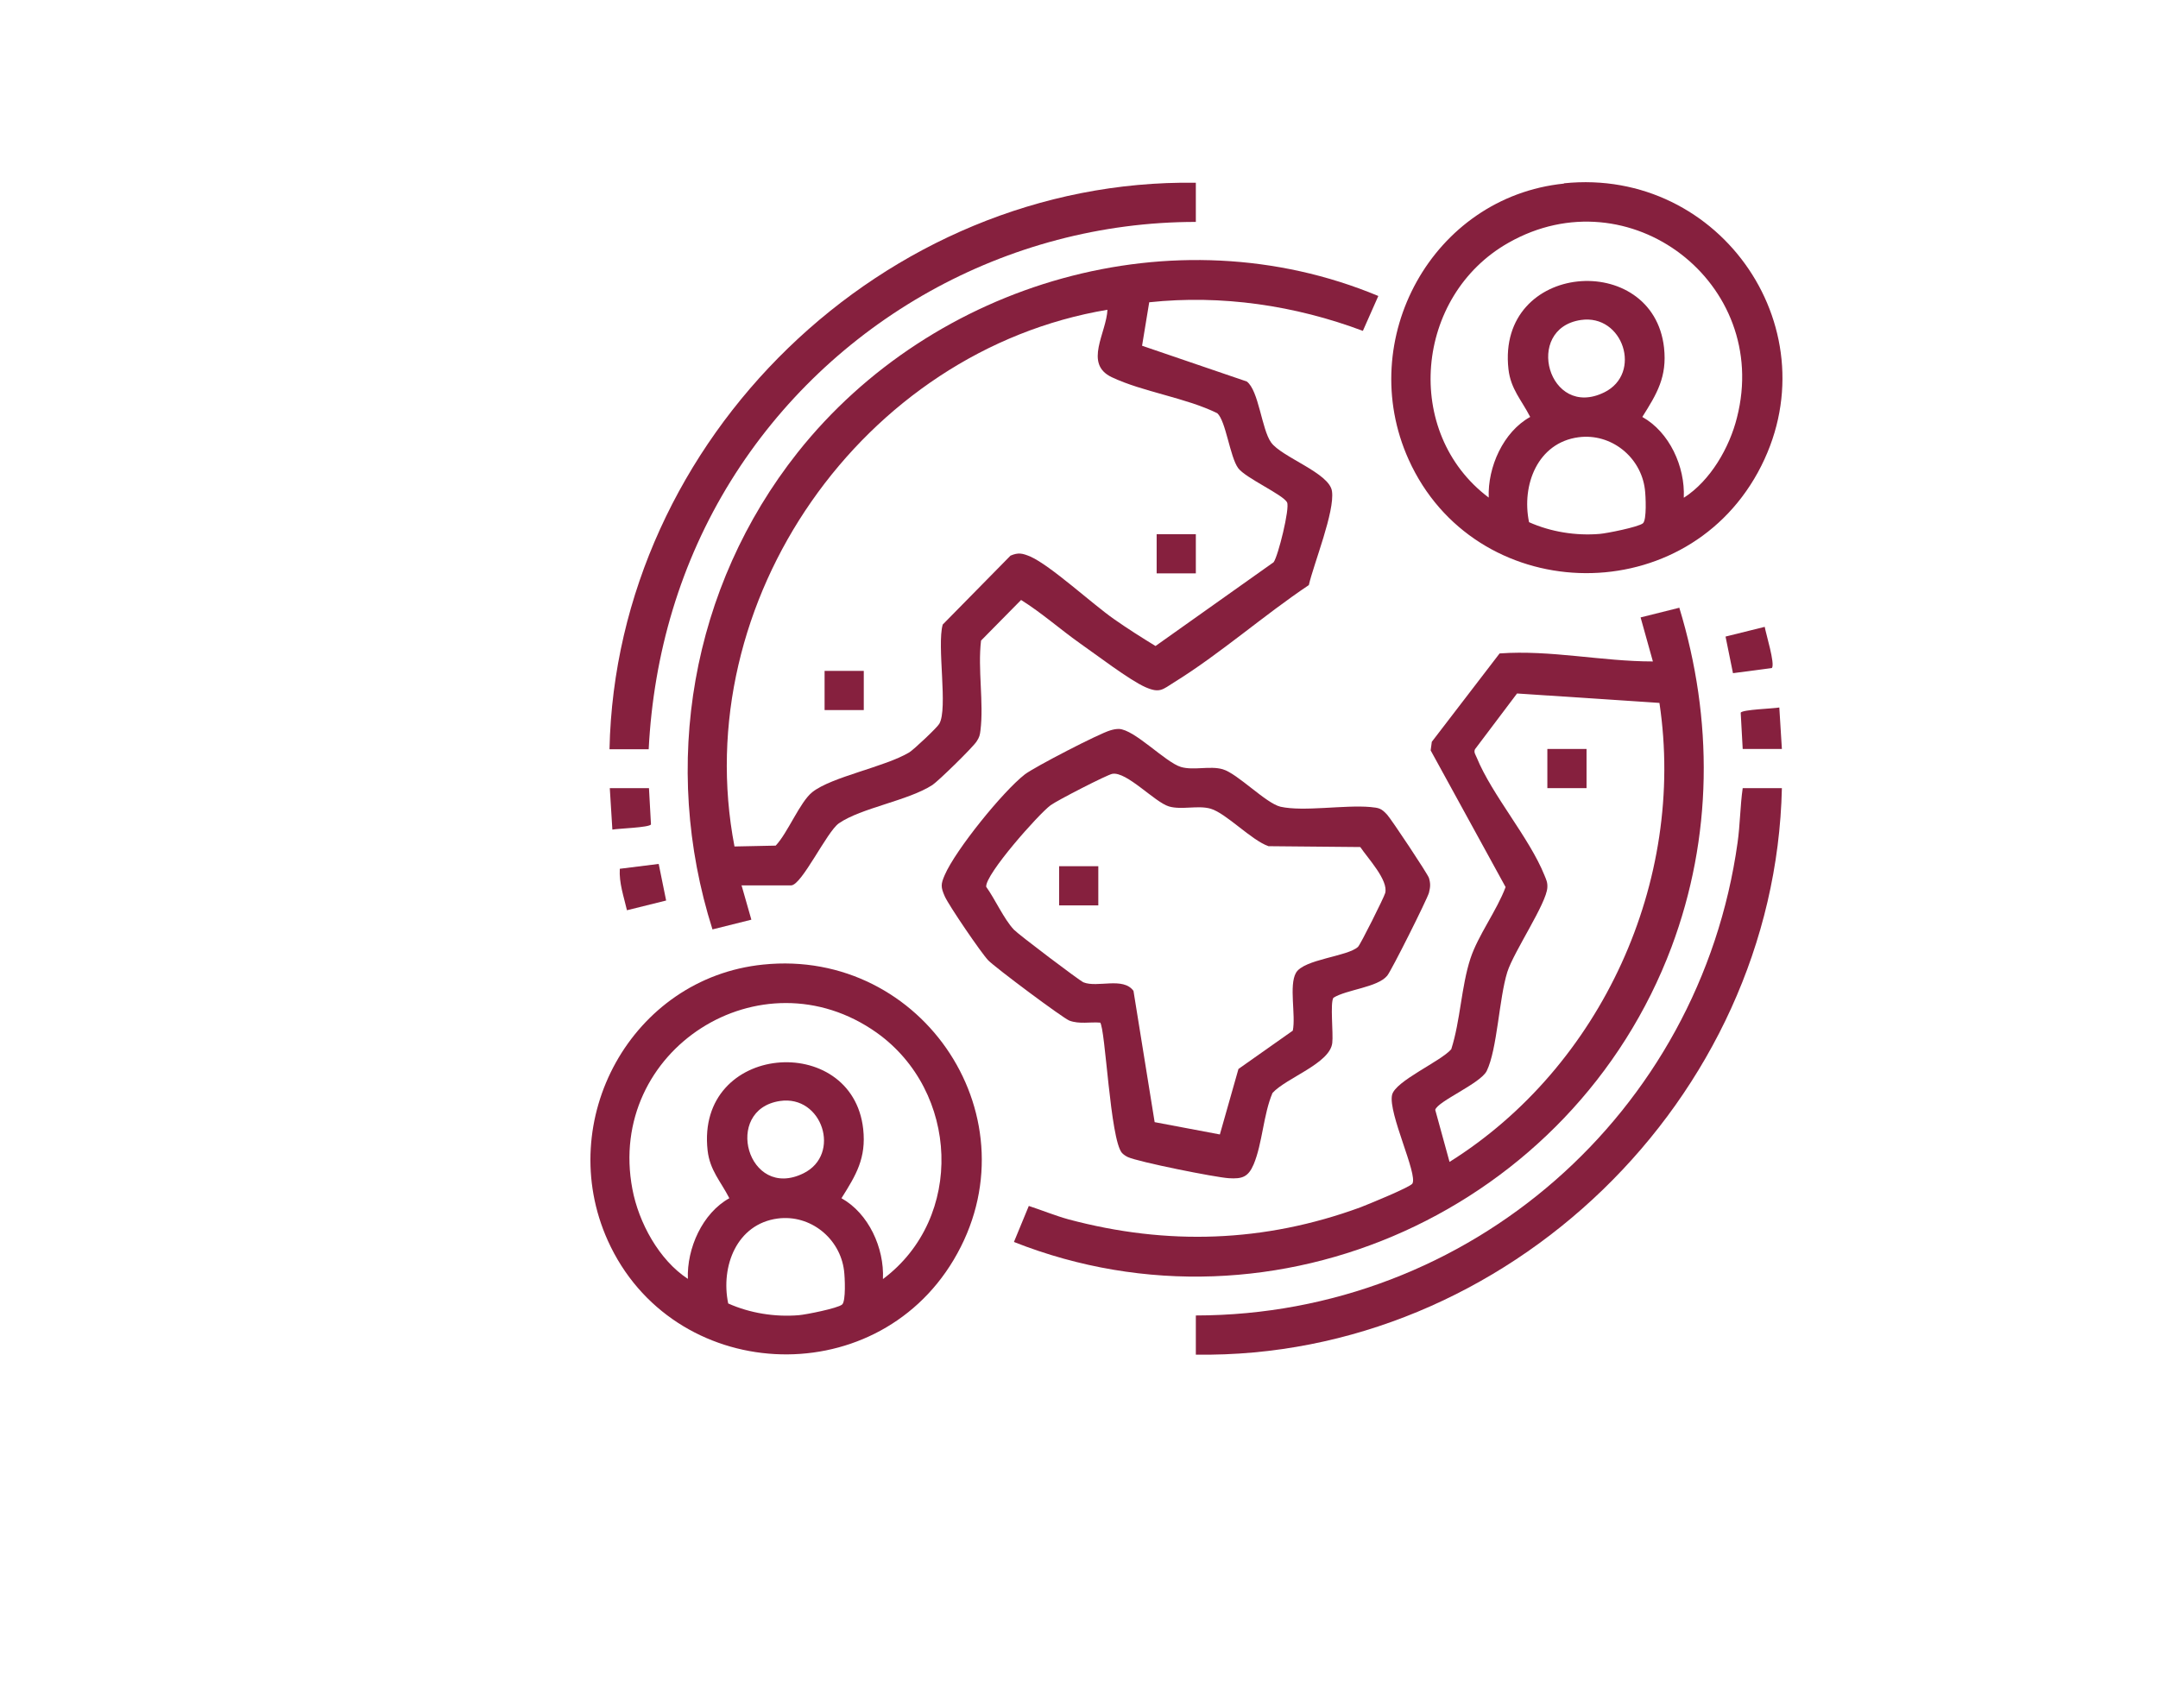 <?xml version="1.0" encoding="UTF-8"?>
<svg id="Layer_1" data-name="Layer 1" xmlns="http://www.w3.org/2000/svg" viewBox="0 0 75.45 59.74">
  <defs>
    <style>
      .cls-1 {
        fill: #86203e;
      }
    </style>
  </defs>
  <g id="_2cxy0K" data-name="2cxy0K">
    <g>
      <path class="cls-1" d="M25.93,30.97l.34,1.19-1.36.34c-1.82-5.74-.75-11.97,2.98-16.68,4.73-5.96,13.17-8.44,20.3-5.47l-.54,1.22c-2.37-.89-4.94-1.27-7.47-1l-.25,1.52,3.66,1.25c.42.31.52,1.67.85,2.13.37.52,2.05,1.07,2.13,1.71.1.71-.63,2.51-.81,3.28-1.57,1.05-3.11,2.41-4.71,3.4-.4.25-.5.39-1,.17-.55-.24-1.74-1.15-2.3-1.54-.69-.49-1.33-1.06-2.05-1.51l-1.4,1.42c-.12,1,.1,2.17-.02,3.14-.02.17-.04.24-.13.38-.12.2-1.34,1.39-1.55,1.53-.85.55-2.49.8-3.27,1.34-.42.29-1.3,2.17-1.67,2.17h-1.75ZM38.73,10.83c-8.57,1.43-14.7,10.19-13.05,18.77l1.44-.03c.42-.44.85-1.53,1.28-1.87.68-.54,2.54-.88,3.39-1.39.15-.09.98-.87,1.05-1,.31-.53-.09-2.73.12-3.47l2.37-2.41c.28-.12.42-.08.69.03.72.32,2.17,1.66,2.93,2.19.47.33.96.64,1.45.94l4.13-2.93c.16-.22.57-1.89.47-2.09-.13-.27-1.45-.85-1.71-1.2-.29-.4-.43-1.65-.73-1.92-1.12-.55-2.59-.74-3.69-1.26-.99-.47-.18-1.55-.15-2.37Z"/>
      <path class="cls-1" d="M58.71,21.24c1.2,3.93,1.17,8.03-.27,11.88-3.43,9.13-13.83,13.93-22.99,10.31l.52-1.26c.46.15.92.34,1.39.47,3.45.92,6.84.81,10.2-.42.26-.1,1.73-.7,1.82-.83.2-.32-.85-2.46-.71-3.1.11-.49,1.7-1.17,2.07-1.6.32-1,.35-2.19.67-3.17.27-.82.92-1.67,1.23-2.5l-2.62-4.78.04-.3,2.37-3.09c1.78-.13,3.57.28,5.36.28l-.43-1.54,1.36-.34ZM58.02,24.58l-4.98-.33-1.47,1.95c-.05.11.02.19.06.29.54,1.32,1.84,2.8,2.37,4.12.06.15.11.24.1.42-.02.55-1.17,2.24-1.4,2.96-.29.93-.35,2.7-.72,3.46-.22.44-1.72,1.06-1.8,1.36l.5,1.82c5.31-3.33,8.27-9.82,7.34-16.04Z"/>
      <path class="cls-1" d="M54.68,6.41c5.51-.57,9.46,5.21,6.78,10.11-2.69,4.9-9.92,4.63-12.21-.45-1.89-4.19.83-9.18,5.43-9.65ZM58.88,17.4c.92-.59,1.59-1.75,1.85-2.8,1.2-4.7-3.77-8.51-7.99-6.11-3.27,1.85-3.71,6.64-.69,8.91-.04-1.07.51-2.3,1.45-2.82-.3-.59-.68-.97-.76-1.67-.42-3.76,5.06-4.17,5.44-.75.11,1.02-.25,1.61-.76,2.42.95.53,1.5,1.74,1.45,2.82ZM55.27,11.19c-2.01.3-1.13,3.49.82,2.53,1.34-.66.66-2.75-.82-2.53ZM55.19,15.29c-1.43.19-2,1.67-1.73,2.97.76.34,1.64.48,2.47.41.25-.02,1.35-.24,1.51-.37.14-.11.1-.96.07-1.19-.14-1.13-1.18-1.97-2.32-1.82Z"/>
      <path class="cls-1" d="M26.68,33.73c5.62-.58,9.58,5.44,6.66,10.33-2.8,4.69-9.84,4.31-12.09-.68-1.89-4.2.83-9.18,5.43-9.65ZM30.88,44.72c2.85-2.14,2.65-6.56-.23-8.61-4.04-2.86-9.46.61-8.54,5.47.22,1.17.93,2.48,1.94,3.14-.04-1.07.51-2.3,1.45-2.82-.3-.59-.68-.97-.76-1.67-.42-3.76,5.06-4.17,5.44-.75.11,1.02-.25,1.61-.76,2.42.95.53,1.5,1.74,1.45,2.82ZM27.27,38.5c-2.01.3-1.13,3.49.82,2.53,1.34-.66.66-2.75-.82-2.53ZM27.19,42.61c-1.43.19-2,1.67-1.73,2.97.76.34,1.64.48,2.47.41.25-.02,1.35-.24,1.51-.37.14-.11.1-.96.07-1.19-.14-1.13-1.18-1.97-2.32-1.82Z"/>
      <path class="cls-1" d="M38.47,35.76c-.36-.03-.73.06-1.08-.07-.23-.09-2.6-1.86-2.84-2.11s-1.38-1.92-1.52-2.24-.14-.42,0-.74c.38-.88,2.03-2.92,2.8-3.52.34-.26,2.6-1.43,2.99-1.54.1-.03.19-.05.3-.05.55.02,1.63,1.17,2.17,1.33.44.13,1.02-.05,1.46.08.52.15,1.51,1.19,2.02,1.31.81.18,2.24-.07,3.14.01.3.03.38.04.59.27.16.18,1.41,2.06,1.46,2.21.06.2.05.32,0,.52-.07.24-1.31,2.72-1.46,2.9-.34.41-1.41.48-1.88.77-.12.18,0,1.25-.04,1.58-.08.72-1.61,1.22-2.09,1.75-.32.75-.35,1.76-.66,2.5-.19.44-.4.51-.87.48s-3.17-.57-3.53-.74c-.08-.04-.14-.08-.2-.14-.42-.47-.58-4.38-.77-4.57ZM42.65,39.67l.65-2.29,1.9-1.34c.11-.54-.14-1.58.11-2.02.27-.48,1.81-.57,2.17-.91.08-.07.91-1.73.95-1.88.12-.45-.61-1.22-.87-1.61l-3.21-.03c-.6-.21-1.48-1.15-2.02-1.31-.44-.13-1.02.05-1.46-.08-.5-.15-1.48-1.23-1.98-1.14-.18.03-1.95.94-2.16,1.1-.42.31-2.29,2.42-2.25,2.85.31.43.62,1.13.97,1.5.16.17,2.29,1.78,2.43,1.84.49.2,1.39-.2,1.75.3l.74,4.59,2.28.43Z"/>
      <path class="cls-1" d="M41.81,6.39v1.37c-6.62,0-12.79,3.47-16.26,9.06-1.76,2.84-2.7,6.04-2.87,9.38h-1.37c.23-10.86,9.61-19.96,20.49-19.81Z"/>
      <path class="cls-1" d="M62.3,27.56c-.24,10.86-9.61,19.97-20.49,19.81v-1.37c9.57-.01,17.62-7.08,18.94-16.53.09-.63.09-1.28.18-1.91h1.37Z"/>
      <path class="cls-1" d="M61.7,21.92c.04.24.37,1.3.25,1.44l-1.36.18-.26-1.28,1.37-.34Z"/>
      <path class="cls-1" d="M23.03,30.21l.26,1.28-1.37.34c-.11-.48-.28-.95-.25-1.45l1.36-.17Z"/>
      <path class="cls-1" d="M60.93,26.19l-.07-1.27c.07-.11,1.14-.14,1.35-.18l.09,1.45h-1.37Z"/>
      <path class="cls-1" d="M22.69,27.56l.07,1.27c-.07.11-1.14.14-1.35.18l-.09-1.45h1.37Z"/>
      <rect class="cls-1" x="40.44" y="18.68" width="1.37" height="1.37"/>
      <rect class="cls-1" x="28.83" y="23.46" width="1.37" height="1.37"/>
      <rect class="cls-1" x="54.1" y="26.19" width="1.37" height="1.37"/>
      <rect class="cls-1" x="37.03" y="30.29" width="1.37" height="1.37"/>
    </g>
  </g>
</svg>